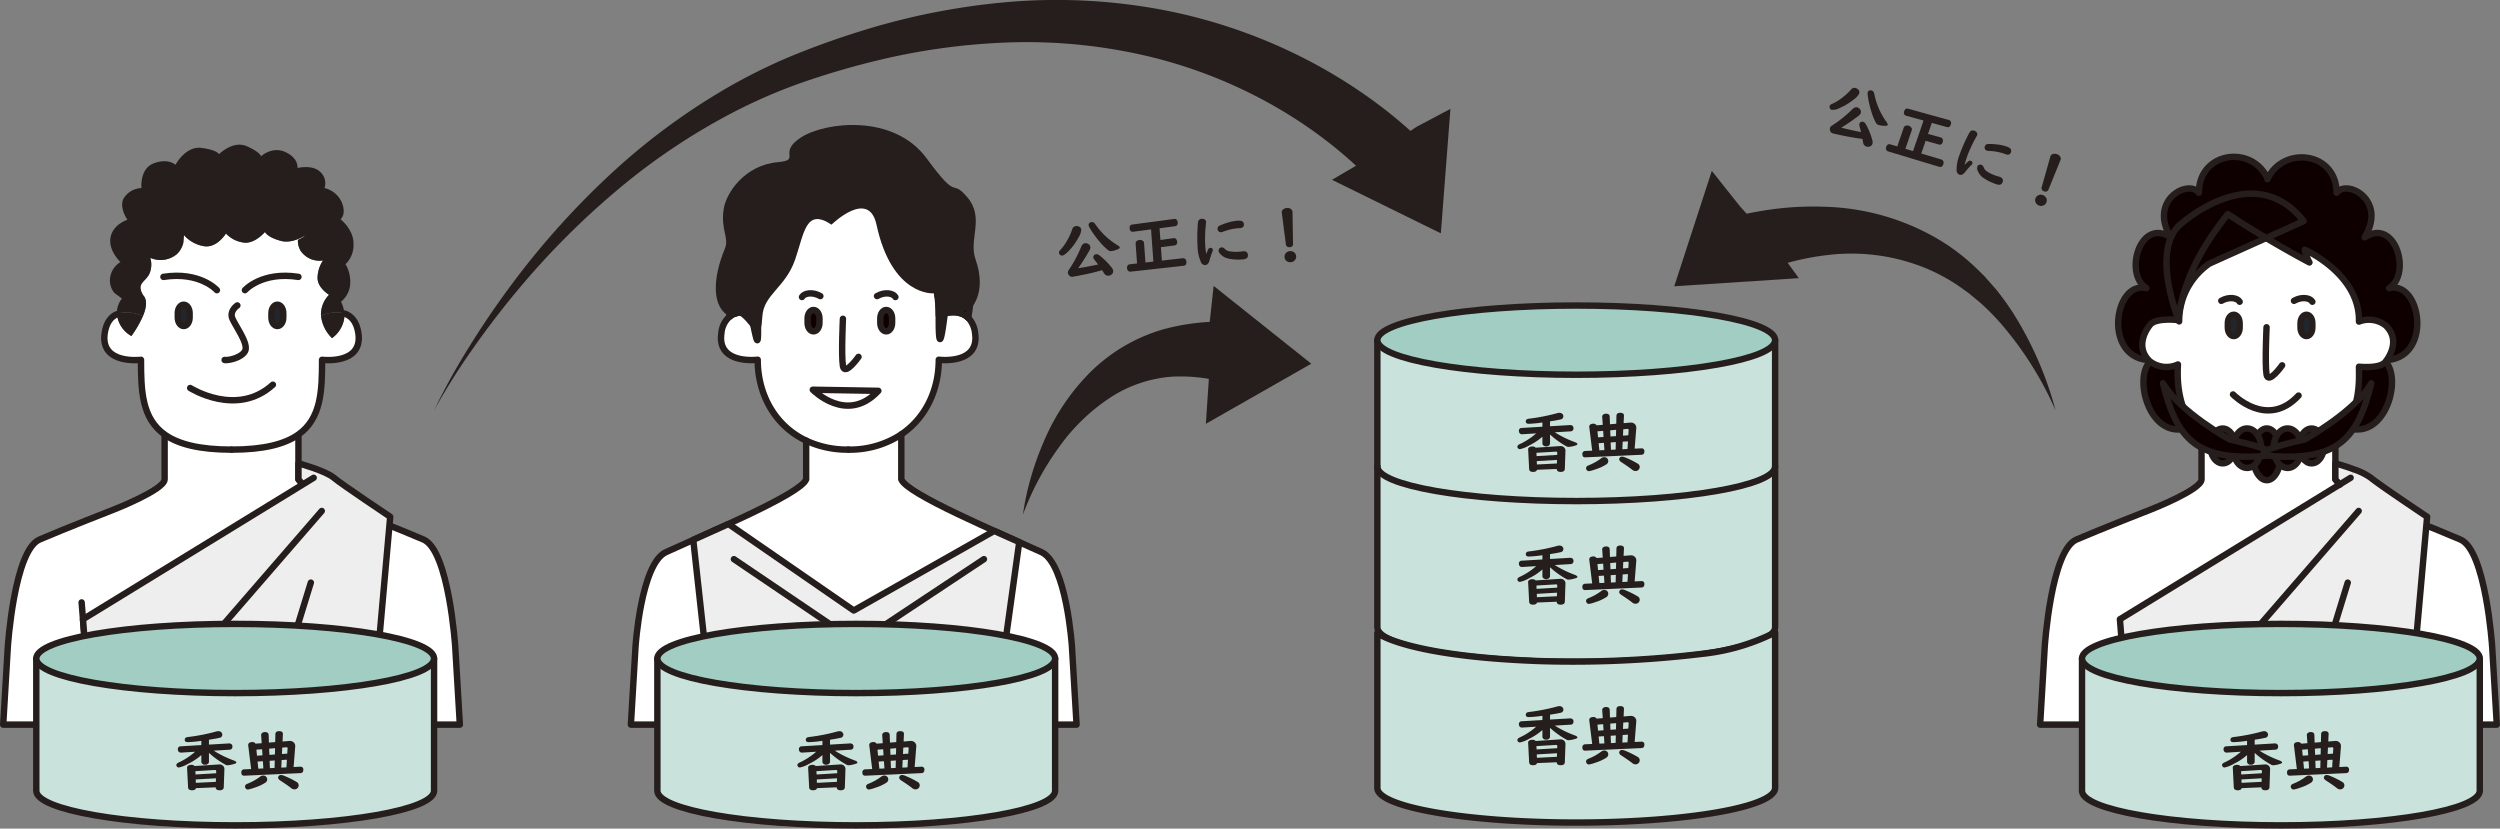 <svg xmlns="http://www.w3.org/2000/svg" width="701.014" height="232.34" viewBox="0 0 701.014 232.34"><rect x="0" y="0" width="701.014" height="232.34" fill="#808080" stroke="none"/><title>figure1-1-1_1</title><g id="f7c12543-63d4-4d60-bf79-874bdf3f8715" data-name="レイヤー 2"><g id="ec9be287-4301-462a-9d3b-36d356619899" data-name="デザイン"><path d="M497.754,132.315v43.602c0,5.359-24.969,9.704-55.769,9.704s-55.769-4.345-55.769-9.704V132.472s7.824,6.468,45.077,7.851a302.215,302.215,0,0,0,45.871-1.996A59.188,59.188,0,0,0,497.754,132.315Z" fill="#fff"/><path d="M386.216,95.376v80.535c0,5.359,24.969,9.704,55.769,9.704s55.769-4.345,55.769-9.704V95.376" fill="#c9e2dc" stroke="#251e1c" stroke-linecap="round" stroke-linejoin="round" stroke-width="1.8"/><path d="M497.754,130.798c0,5.36-24.969,9.704-55.769,9.704s-55.769-4.345-55.769-9.704" fill="none" stroke="#251e1c" stroke-linecap="round" stroke-linejoin="round" stroke-width="1.8"/><ellipse cx="441.985" cy="95.376" rx="55.769" ry="9.704" fill="#a1cdc3" stroke="#251e1c" stroke-linecap="round" stroke-linejoin="round" stroke-width="1.8"/><path d="M435.974,121.218a28.941,28.941,0,0,0,5.555,2.725q.788.298.789.589c0,.146-.144.264-.431.352a7.893,7.893,0,0,1-2.018.431,1.28,1.28,0,0,1-.642-.167,24.169,24.169,0,0,1-4.593-3.305v2.461a.755.755,0,0,1-.22.545,1.108,1.108,0,0,1-.844.316,1.039,1.039,0,0,1-.97-.457.789.789,0,0,1-.102-.404v-1.846a16.314,16.314,0,0,1-3.73,2.461,8.584,8.584,0,0,1-2.54,1.02.697.697,0,0,1-.659-.36.617.617,0,0,1-.083-.308.675.675,0,0,1,.302-.536,4.558,4.558,0,0,1,.715-.369,19.173,19.173,0,0,0,3.795-2.452c.153-.13.302-.258.448-.387l-3.878.237h-.083a.809.809,0,0,1-.751-.404,1.022,1.022,0,0,1-.128-.51.77.77,0,0,1,.824-.853l5.766-.343v-1.187a32.816,32.816,0,0,1-3.804.369c-.568,0-.853-.218-.853-.65a.691.691,0,0,1,.44-.685,4.736,4.736,0,0,1,.926-.158,54.646,54.646,0,0,0,7.553-1.52,1.681,1.681,0,0,1,.45-.062,1.119,1.119,0,0,1,1.044.501.899.899,0,0,1,.12.475.871.871,0,0,1-.779.879q-.981.237-2.962.536v1.371l5.611-.334a1.009,1.009,0,0,1,.642.176.749.749,0,0,1,.322.677.802.802,0,0,1-.826.914Zm.541,10.283-5.528.229c-.111.397-.476.598-1.1.598-.708,0-1.079-.276-1.109-.826l-.274-5.361-.01-.07a.675.675,0,0,1,.302-.642,1.452,1.452,0,0,1,.872-.229,1.205,1.205,0,0,1,.953.334l6.646-.44c.074-.007.137-.009.193-.009a1.355,1.355,0,0,1,1.329.633,1.416,1.416,0,0,1,.174.817l-.009.088-.165,4.878q-.066.825-1.146.826Q436.542,132.327,436.515,131.501Zm.128-3.946.026-.554c-.012-.258-.153-.378-.422-.36l-5.418.325.037.932Zm-.074,2.408.026-.993-5.674.325.037.949Z" fill="#251e1c"/><path d="M458.368,125.806l1.805-.088h.083a.75.75,0,0,1,.835.861q0,.904-.807.94l-15.694.721q-.881.042-.881-.87a.795.795,0,0,1,.824-.914l1.925-.088-.816-6.618c-.005-.053-.009-.091-.009-.114a.719.719,0,0,1,.45-.685,1.463,1.463,0,0,1,.65-.141,1.022,1.022,0,0,1,.962.448l1.724-.132-.156-2.294V116.78a.616.616,0,0,1,.174-.422,1.177,1.177,0,0,1,.918-.352c.654,0,.993.274,1.018.826l.072,2.127,1.761-.141.054-2.259q.045-.809,1.055-.809,1.052,0,1.053.782v.026l-.1,2.092,1.861-.149h.128a1.466,1.466,0,0,1,1.392.73,1.349,1.349,0,0,1,.176.677v.105Zm-8.534,2.391a1.097,1.097,0,0,1,.898.404,1.022,1.022,0,0,1,.237.668,1.118,1.118,0,0,1-.513.923,12.767,12.767,0,0,1-3.154,1.441,10.004,10.004,0,0,1-1.714.483.786.786,0,0,1-.67-.325.811.811,0,0,1-.174-.483.741.741,0,0,1,.359-.65,2.982,2.982,0,0,1,.531-.246,15.397,15.397,0,0,0,3.373-1.916A1.317,1.317,0,0,1,449.834,128.197Zm-.193-5.669-.111-1.705-1.594.123.165,1.688Zm.111,1.652-1.485.097.202,1.995,1.42-.062Zm1.833-1.784,1.54-.105.046-1.767-1.659.141Zm.137,3.727,1.311-.061.054-2.092-1.448.097Zm3.108,1.916a2.714,2.714,0,0,1,.953.255,24.981,24.981,0,0,1,3.447,1.714,1.061,1.061,0,0,1,.559.932,1.148,1.148,0,0,1-1.192,1.134,1.276,1.276,0,0,1-.705-.202c-.037-.025-.153-.113-.35-.264q-.889-.696-2.932-2.03-.578-.388-.578-.791a.696.696,0,0,1,.165-.457A.776.776,0,0,1,454.83,128.038Zm.083-2.066,1.448-.07.128-2.144-1.477.088Zm.183-3.814,1.494-.105.091-1.485v-.044c0-.153-.088-.237-.266-.255h-.054l-1.183.097Z" fill="#251e1c"/><path d="M435.974,158.44a28.883,28.883,0,0,0,5.555,2.725c.524.199.787.396.787.589,0,.146-.144.264-.429.352a7.922,7.922,0,0,1-2.018.431,1.29,1.29,0,0,1-.643-.167,24.149,24.149,0,0,1-4.591-3.305v2.461a.757.757,0,0,1-.222.545,1.108,1.108,0,0,1-.844.316,1.039,1.039,0,0,1-.97-.457.807.807,0,0,1-.102-.404V159.679a16.234,16.234,0,0,1-3.73,2.461,8.582,8.582,0,0,1-2.538,1.02.7.7,0,0,1-.661-.36.615.615,0,0,1-.081-.308.671.671,0,0,1,.302-.536,4.428,4.428,0,0,1,.714-.369,19.132,19.132,0,0,0,3.797-2.452c.151-.13.302-.258.447-.387l-3.878.237h-.081a.812.812,0,0,1-.752-.404,1.039,1.039,0,0,1-.127-.51.77.77,0,0,1,.823-.853l5.766-.343v-1.187a32.753,32.753,0,0,1-3.804.369c-.566,0-.851-.218-.851-.65a.691.691,0,0,1,.44-.686,4.692,4.692,0,0,1,.925-.158,54.639,54.639,0,0,0,7.555-1.52,1.675,1.675,0,0,1,.45-.061,1.121,1.121,0,0,1,1.044.501.899.899,0,0,1,.12.475.871.871,0,0,1-.78.879q-.981.237-2.96.536v1.371l5.611-.334a1.005,1.005,0,0,1,.64.176.75.75,0,0,1,.323.677.803.803,0,0,1-.826.914Zm.541,10.283-5.53.229c-.109.397-.475.598-1.1.598-.707,0-1.079-.276-1.107-.826l-.274-5.361-.01-.07a.675.675,0,0,1,.302-.642,1.449,1.449,0,0,1,.872-.229,1.208,1.208,0,0,1,.953.334l6.645-.44c.074-.007.137-.009.193-.009a1.351,1.351,0,0,1,1.329.633,1.417,1.417,0,0,1,.176.817l-.01.088-.165,4.878c-.042.55-.425.826-1.146.826C436.909,169.549,436.533,169.273,436.515,168.723Zm.127-3.946.028-.554a.344.344,0,0,0-.422-.36l-5.418.325.035.932Zm-.074,2.408.028-.993-5.674.325.035.949Z" fill="#251e1c"/><path d="M458.368,163.028l1.804-.088h.084a.749.749,0,0,1,.833.861c0,.603-.267.916-.805.94l-15.694.721c-.587.028-.882-.262-.882-.87a.795.795,0,0,1,.826-.914l1.923-.088-.816-6.618c-.004-.053-.007-.091-.007-.114a.717.717,0,0,1,.45-.686,1.459,1.459,0,0,1,.65-.141,1.018,1.018,0,0,1,.96.448l1.726-.132-.158-2.294v-.053a.618.618,0,0,1,.176-.422,1.177,1.177,0,0,1,.918-.352c.654,0,.991.274,1.016.826l.074,2.127,1.761-.141.053-2.259q.047-.809,1.055-.809,1.055,0,1.055.782v.026l-.102,2.092,1.863-.149h.127a1.466,1.466,0,0,1,1.392.73,1.349,1.349,0,0,1,.176.677v.105Zm-8.536,2.391a1.099,1.099,0,0,1,.9.404,1.021,1.021,0,0,1,.236.668,1.114,1.114,0,0,1-.513.923,12.704,12.704,0,0,1-3.154,1.441,10.02,10.02,0,0,1-1.712.483.79.79,0,0,1-.671-.325.81.81,0,0,1-.172-.483.741.741,0,0,1,.359-.65,2.922,2.922,0,0,1,.531-.246,15.428,15.428,0,0,0,3.372-1.916A1.32,1.32,0,0,1,449.832,165.418Zm-.193-5.669-.109-1.705-1.596.123.165,1.688Zm.113,1.652-1.487.097.204,1.995,1.42-.061Zm1.832-1.784,1.54-.105.046-1.767-1.659.141Zm.137,3.727,1.311-.061.056-2.092-1.448.097Zm3.108,1.916a2.706,2.706,0,0,1,.953.255,25.022,25.022,0,0,1,3.449,1.714,1.061,1.061,0,0,1,.559.932,1.152,1.152,0,0,1-1.192,1.134,1.278,1.278,0,0,1-.707-.202q-.053-.037-.348-.264-.891-.696-2.932-2.03-.58-.388-.58-.791a.706.706,0,0,1,.165-.457A.776.776,0,0,1,454.828,165.26Zm.084-2.065,1.448-.07.127-2.144-1.476.088Zm.183-3.814,1.494-.105.091-1.485v-.044c0-.153-.088-.237-.267-.255h-.053l-1.185.097Z" fill="#251e1c"/><path d="M497.754,177.341v43.602c0,5.36-24.969,9.704-55.769,9.704s-55.769-4.345-55.769-9.704V177.498s7.824,6.468,45.077,7.851a302.215,302.215,0,0,0,45.871-1.996A59.188,59.188,0,0,0,497.754,177.341Z" fill="#c9e2dc" stroke="#251e1c" stroke-linecap="round" stroke-linejoin="round" stroke-width="1.8"/><path d="M435.974,203.464a28.779,28.779,0,0,0,5.555,2.725c.524.2.787.396.787.589,0,.148-.144.264-.429.352a7.842,7.842,0,0,1-2.018.431,1.273,1.273,0,0,1-.643-.167,24.075,24.075,0,0,1-4.591-3.305v2.461a.754.754,0,0,1-.222.545,1.108,1.108,0,0,1-.844.316,1.035,1.035,0,0,1-.97-.457.798.798,0,0,1-.102-.404v-1.846a16.175,16.175,0,0,1-3.73,2.461,8.529,8.529,0,0,1-2.538,1.02.697.697,0,0,1-.661-.36.61.61,0,0,1-.081-.308.673.673,0,0,1,.302-.536,4.745,4.745,0,0,1,.714-.369,19.132,19.132,0,0,0,3.797-2.452c.151-.128.302-.257.447-.387l-3.878.237h-.081a.809.809,0,0,1-.752-.404,1.029,1.029,0,0,1-.127-.51.771.771,0,0,1,.823-.853l5.766-.343v-1.187a32.77,32.77,0,0,1-3.804.369c-.566,0-.851-.216-.851-.65a.694.694,0,0,1,.44-.685,4.976,4.976,0,0,1,.925-.158,54.405,54.405,0,0,0,7.555-1.521,1.746,1.746,0,0,1,.45-.061,1.121,1.121,0,0,1,1.044.501.908.908,0,0,1,.12.475.87.87,0,0,1-.78.879q-.981.237-2.96.536v1.371l5.611-.334a1.026,1.026,0,0,1,.64.176.752.752,0,0,1,.323.677.802.802,0,0,1-.826.914Zm.541,10.283-5.53.229c-.109.399-.475.598-1.1.598-.707,0-1.079-.274-1.107-.826l-.274-5.361-.01-.07a.676.676,0,0,1,.302-.642,1.461,1.461,0,0,1,.872-.229,1.214,1.214,0,0,1,.953.334l6.645-.44c.074-.005.137-.009.193-.009a1.351,1.351,0,0,1,1.329.633,1.422,1.422,0,0,1,.176.817l-.01.088-.165,4.878c-.042.552-.425.826-1.146.826C436.909,214.574,436.533,214.3,436.515,213.748Zm.127-3.946.028-.554a.345.345,0,0,0-.422-.36l-5.418.325.035.932Zm-.074,2.408.028-.993-5.674.325.035.949Z" fill="#251e1c"/><path d="M458.368,208.052l1.804-.088h.084a.75.75,0,0,1,.833.861c0,.605-.267.917-.805.94l-15.694.721c-.587.03-.882-.26-.882-.87a.796.796,0,0,1,.826-.914l1.923-.088-.816-6.618c-.004-.053-.007-.09-.007-.114a.72.72,0,0,1,.45-.685,1.482,1.482,0,0,1,.65-.141,1.018,1.018,0,0,1,.96.448l1.726-.132-.158-2.294v-.053a.625.625,0,0,1,.176-.422,1.183,1.183,0,0,1,.918-.352c.654,0,.991.276,1.016.826l.074,2.127,1.761-.141.053-2.259c.032-.538.383-.809,1.055-.809.703,0,1.055.262,1.055.782v.026l-.102,2.092,1.863-.149h.127a1.469,1.469,0,0,1,1.392.73,1.354,1.354,0,0,1,.176.677v.105Zm-8.536,2.391a1.104,1.104,0,0,1,.9.404,1.024,1.024,0,0,1,.236.668,1.109,1.109,0,0,1-.513.923,12.639,12.639,0,0,1-3.154,1.441,9.834,9.834,0,0,1-1.712.483.785.785,0,0,1-.671-.325.806.806,0,0,1-.172-.483.743.743,0,0,1,.359-.65,3.055,3.055,0,0,1,.531-.246,15.283,15.283,0,0,0,3.372-1.916A1.33,1.33,0,0,1,449.832,210.443Zm-.193-5.669-.109-1.705-1.596.123.165,1.688Zm.113,1.652-1.487.097.204,1.995,1.42-.061Zm1.832-1.784,1.54-.105.046-1.767-1.659.141Zm.137,3.727,1.311-.061.056-2.092-1.448.097Zm3.108,1.916a2.746,2.746,0,0,1,.953.255,25.439,25.439,0,0,1,3.449,1.714,1.063,1.063,0,0,1,.559.932,1.152,1.152,0,0,1-1.192,1.134,1.264,1.264,0,0,1-.707-.202q-.053-.034-.348-.264-.891-.693-2.932-2.03-.58-.385-.58-.791a.713.713,0,0,1,.165-.457A.776.776,0,0,1,454.828,210.285Zm.084-2.065,1.448-.07.127-2.144-1.476.088Zm.183-3.814,1.494-.105.091-1.485V202.77c0-.151-.088-.237-.267-.255h-.053l-1.185.097Z" fill="#251e1c"/><polyline points="338.966 106.241 338.137 118.833 367.692 101.986 340.31 80.173 339.145 90.89" fill="#251e1c"/><polyline points="487.86 57.802 480.003 47.928 469.469 80.275 504.403 77.994 498.055 69.281" fill="#251e1c"/><polyline points="384.378 44.04 373.49 50.42 404.021 65.428 406.709 30.524 397.184 35.574" fill="#251e1c"/><path d="M641.959,126.928c.088.119.176.235.267.347,5.379,6.697,13.867-.751,13.306-8.625,12.891,8.004,18.821-13.298,12.891-17.64,13.915,0,10.608-22.523,1.481-20.216,6.387-3.935,1.826-19.946-6.844-14.247,6.387-10.448-5.018-16.417-7.87-12.484,0-11.533-15.011-13.315-19.401-3.816v-.255c-4.392-9.498-19.219-7.462-19.219,4.071-2.853-3.934-14.257,2.035-7.87,12.484-8.67-5.699-13.231,10.312-6.844,14.247-9.127-2.307-12.434,20.216,1.481,20.216-5.929,4.343,0,25.645,12.891,17.64-.561,7.874,7.927,15.322,13.305,8.625C629.533,127.274,637.74,136.361,641.959,126.928Z" fill="#0f0000" stroke="#251e1c" stroke-linecap="round" stroke-linejoin="round" stroke-width="1.8"/><path d="M654.856,119.803v14.624c4.157,5.699,14.095,8.395,14.095,8.395s13.863,5.402,20.977,8.474,8.892,30.07,8.892,30.07l1.294,21.825H572.064l1.294-21.825s1.778-26.999,8.892-30.07,20.977-8.474,20.977-8.474,14.095-5.523,14.095-8.395V119.803Z" fill="#fff" stroke="#251e1c" stroke-linecap="round" stroke-linejoin="round" stroke-width="1.8"/><path d="M646.068,203.192H596.802l-2.37-29.548,61.641-37.793,3.054-1.881,1.026-2.321a17.776,17.776,0,0,1,4.642,2.321c2.431,2.028,15.783,10.932,15.783,10.932l-5.204,58.29Z" fill="#eee"/><path d="M668.985,91.278c4.666,4.52,0,10.029,0,10.029-1.185,1.93-6.071,1.649-7.513,1.527-.049,2.773.941,13.73-6.987,19.91-6.083,4.752-15.734,4.654-18.397,4.654-2.651,0-12.374-.977-17.615-4.654-9.015-6.315-7.781-18.921-7.769-20.546a7.642,7.642,0,0,1-7.928-.928c-4.666-4.519,0-10.028,0-10.028,1.393-2.272,7.928-1.49,7.928-1.49.012-.122.037-.244.049-.366.183.476.293.733.293.733a20.028,20.028,0,0,1,1.1-6.572,19.803,19.803,0,0,1,7.354-9.613c.794-.366,9.052-4.08,15.954-7.182q6.138,3.646,12.118,6.84a13.119,13.119,0,0,1-1.295-3.567s12.35,5.46,14.781,16.063a16.191,16.191,0,0,1,.415,3.664v.428A7.676,7.676,0,0,1,668.985,91.278Z" fill="#fff"/><path d="M660.153,131.649l-1.026,2.321-3.054,1.881-1.222-1.429v-4.495S657.502,130.647,660.153,131.649Z" fill="#eee"/><path d="M635.453,66.75c-6.902,3.103-15.16,6.816-15.954,7.182a19.803,19.803,0,0,0-7.354,9.613,20.028,20.028,0,0,0-1.1,6.572s-.11-.257-.293-.733c1.893-13.302,9.125-23.062,12.826-27.948.476-.611.855-1.099,1.099-1.405,1.857,1.209,3.738,2.406,5.668,3.616C632.057,64.71,633.755,65.737,635.453,66.75Z" fill="#0f0000"/><path d="M610.752,89.385c-.012.122-.037.244-.049.366,0,0-6.535-.782-7.928,1.49,0,0-4.666,5.509,0,10.028a7.642,7.642,0,0,0,7.928.928c-.012,1.625-1.246,14.23,7.769,20.546,5.241,3.677,14.964,4.654,17.615,4.654,2.663,0,12.313.098,18.397-4.654,7.928-6.181,6.939-17.138,6.987-19.91,1.441.122,6.328.403,7.513-1.527,0,0,4.666-5.509,0-10.029a7.676,7.676,0,0,0-7.513-1.099v-.428a16.191,16.191,0,0,0-.415-3.664c-2.431-10.603-14.781-16.063-14.781-16.063a13.119,13.119,0,0,0,1.295,3.567q-5.973-3.188-12.118-6.84c-1.698-1.014-3.396-2.04-5.106-3.103-1.93-1.209-3.811-2.406-5.668-3.616-.244.305-.623.794-1.099,1.405C619.878,66.323,612.646,76.083,610.752,89.385Z" fill="none" stroke="#251e1c" stroke-linecap="round" stroke-linejoin="round" stroke-width="1.8"/><path d="M610.752,89.385c-1.344-3.579-6.743-19.422.293-26.165,0,0,20.779-19.214,34.913-1.209,0,0-1.038.464-1.051.464-.55.257-4.679,2.125-9.455,4.275-6.902,3.103-15.16,6.816-15.954,7.182a19.803,19.803,0,0,0-7.354,9.613,20.028,20.028,0,0,0-1.1,6.572S610.936,89.861,610.752,89.385Z" fill="none" stroke="#251e1c" stroke-linecap="round" stroke-linejoin="round" stroke-width="1.8"/><path d="M646.068,203.192h29.306l5.204-58.29s-13.352-8.905-15.783-10.932a17.776,17.776,0,0,0-4.642-2.321c-2.651-1.002-5.302-1.722-5.302-1.722v4.495l1.222,1.429" fill="none" stroke="#251e1c" stroke-linecap="round" stroke-linejoin="round" stroke-width="1.8"/><polyline points="656.073 135.851 594.432 173.644 596.802 203.192 609.47 203.192" fill="none" stroke="#251e1c" stroke-linecap="round" stroke-linejoin="round" stroke-width="1.8"/><line x1="656.073" y1="135.851" x2="659.127" y2="133.97" fill="none" stroke="#251e1c" stroke-linecap="round" stroke-linejoin="round" stroke-width="1.8"/><polyline points="661.387 143.277 609.47 203.192 646.068 203.192 658.321 163.371" fill="none" stroke="#251e1c" stroke-linecap="round" stroke-linejoin="round" stroke-width="1.8"/><path d="M635.555,91.767s-.485,10.348,0,13.258,4.365-2.587,4.365-2.587" fill="none" stroke="#251e1c" stroke-linecap="round" stroke-linejoin="round" stroke-width="1.8"/><path d="M628.011,91.891c0,1.295-.742,2.344-1.657,2.344s-1.657-1.05-1.657-2.344V90.597c0-1.295.742-2.344,1.657-2.344s1.657,1.05,1.657,2.344Z" fill="#21262c" stroke="#251e1c" stroke-linecap="round" stroke-linejoin="round" stroke-width="1.8"/><path d="M645.081,91.891c0,1.295.742,2.344,1.657,2.344s1.657-1.05,1.657-2.344V90.597c0-1.295-.742-2.344-1.657-2.344s-1.657,1.05-1.657,2.344Z" fill="#21262c" stroke="#251e1c" stroke-linecap="round" stroke-linejoin="round" stroke-width="1.8"/><path d="M622.861,84.347c2.233-1.266,4.541-.81,5.15.265" fill="none" stroke="#251e1c" stroke-linecap="round" stroke-linejoin="round" stroke-width="1.8"/><path d="M643.246,84.347c2.233-1.266,4.541-.81,5.15.265" fill="none" stroke="#251e1c" stroke-linecap="round" stroke-linejoin="round" stroke-width="1.8"/><path d="M626.149,110.607s9.555,9.827,18.381.31" fill="none" stroke="#251e1c" stroke-linecap="round" stroke-linejoin="round" stroke-width="1.8"/><ellipse cx="635.63" cy="127.395" rx="3.946" ry="7.256" fill="#0f0000" stroke="#251e1c" stroke-linecap="round" stroke-linejoin="round" stroke-width="1.8"/><ellipse cx="641.452" cy="125.676" rx="3.946" ry="5.537" fill="#0f0000" stroke="#251e1c" stroke-linecap="round" stroke-linejoin="round" stroke-width="1.8"/><ellipse cx="630.095" cy="125.676" rx="3.946" ry="5.537" fill="#0f0000" stroke="#251e1c" stroke-linecap="round" stroke-linejoin="round" stroke-width="1.8"/><ellipse cx="623.256" cy="125.044" rx="3.48" ry="4.883" fill="#0f0000" stroke="#251e1c" stroke-linecap="round" stroke-linejoin="round" stroke-width="1.8"/><path d="M625.221,123.236s-14.021-7.7-18.702-15.761c3.649,15.03,9.127,20.876,24.583,20.584S625.221,123.236,625.221,123.236Z" fill="#0f0000" stroke="#251e1c" stroke-linecap="round" stroke-linejoin="round" stroke-width="1.8"/><ellipse cx="648.188" cy="125.044" rx="3.48" ry="4.883" fill="#0f0000" stroke="#251e1c" stroke-linecap="round" stroke-linejoin="round" stroke-width="1.8"/><path d="M646.223,123.236s14.021-7.7,18.702-15.761c-3.649,15.03-9.127,20.876-24.583,20.584S646.223,123.236,646.223,123.236Z" fill="#0f0000" stroke="#251e1c" stroke-linecap="round" stroke-linejoin="round" stroke-width="1.8"/><path d="M583.807,184.646v37.09c0,5.36,24.969,9.704,55.769,9.704s55.769-4.345,55.769-9.704v-37.09" fill="#c9e2dc" stroke="#251e1c" stroke-linecap="round" stroke-linejoin="round" stroke-width="1.8"/><ellipse cx="639.576" cy="184.646" rx="55.769" ry="9.704" fill="#a1cdc3" stroke="#251e1c" stroke-linecap="round" stroke-linejoin="round" stroke-width="1.8"/><path d="M633.564,210.489a28.941,28.941,0,0,0,5.555,2.725q.788.298.789.587c0,.148-.144.264-.431.351a7.84,7.84,0,0,1-2.018.432,1.264,1.264,0,0,1-.642-.169,24.089,24.089,0,0,1-4.593-3.305v2.461a.752.752,0,0,1-.22.545,1.108,1.108,0,0,1-.844.316,1.035,1.035,0,0,1-.97-.457.782.782,0,0,1-.102-.404v-1.846a16.253,16.253,0,0,1-3.73,2.461,8.532,8.532,0,0,1-2.54,1.02.696.696,0,0,1-.659-.359.623.623,0,0,1-.083-.309.675.675,0,0,1,.302-.534,4.563,4.563,0,0,1,.715-.369,19.187,19.187,0,0,0,3.795-2.454c.153-.128.302-.257.448-.387l-3.878.239h-.083a.809.809,0,0,1-.75-.404,1.021,1.021,0,0,1-.128-.51.772.772,0,0,1,.825-.854l5.766-.341v-1.188a32.823,32.823,0,0,1-3.804.369q-.852,0-.853-.65a.694.694,0,0,1,.44-.686,5.052,5.052,0,0,1,.926-.158,54.36,54.36,0,0,0,7.553-1.519,1.683,1.683,0,0,1,.45-.063,1.12,1.12,0,0,1,1.044.503.898.898,0,0,1,.119.475.871.871,0,0,1-.779.879q-.981.237-2.962.534v1.371l5.611-.334a1.032,1.032,0,0,1,.642.176.752.752,0,0,1,.322.678.802.802,0,0,1-.826.914Zm.541,10.283L628.577,221c-.111.397-.476.598-1.1.598-.708,0-1.079-.276-1.109-.826l-.274-5.361-.011-.07a.679.679,0,0,1,.302-.643,1.464,1.464,0,0,1,.872-.229,1.212,1.212,0,0,1,.953.334l6.646-.439c.074-.005.137-.007.193-.007a1.355,1.355,0,0,1,1.329.633,1.412,1.412,0,0,1,.174.816l-.009.088-.165,4.88q-.066.825-1.146.826Q634.133,221.598,634.106,220.772Zm.128-3.948.026-.552c-.012-.258-.153-.38-.422-.362l-5.418.327.037.932Zm-.074,2.408.026-.991-5.674.323.037.949Z" fill="#251e1c"/><path d="M655.959,215.076l1.805-.088h.083a.75.75,0,0,1,.835.861q0,.904-.807.939l-15.694.721q-.881.045-.881-.868a.795.795,0,0,1,.824-.914l1.925-.088-.816-6.62c-.005-.053-.009-.09-.009-.113a.719.719,0,0,1,.45-.685,1.464,1.464,0,0,1,.65-.141,1.021,1.021,0,0,1,.962.447l1.724-.13-.156-2.296v-.053a.623.623,0,0,1,.174-.422,1.183,1.183,0,0,1,.918-.351q.981,0,1.018.826l.072,2.127,1.761-.141.054-2.257q.045-.809,1.055-.808,1.052,0,1.053.78v.028l-.1,2.092,1.861-.151h.128a1.467,1.467,0,0,1,1.392.731,1.343,1.343,0,0,1,.176.675v.105Zm-8.534,2.391a1.098,1.098,0,0,1,.898.404,1.022,1.022,0,0,1,.237.668,1.113,1.113,0,0,1-.513.921,12.7,12.7,0,0,1-3.154,1.441,9.915,9.915,0,0,1-1.714.485.783.783,0,0,1-.67-.327.807.807,0,0,1-.174-.482.74.74,0,0,1,.359-.65,2.98,2.98,0,0,1,.531-.246,15.4,15.4,0,0,0,3.373-1.916A1.317,1.317,0,0,1,647.424,217.467Zm-.193-5.671-.111-1.705-1.594.123.165,1.688Zm.111,1.652-1.485.098.202,1.993,1.42-.06Zm1.833-1.782,1.54-.105.046-1.768-1.659.141Zm.137,3.727,1.311-.063.054-2.092-1.448.098Zm3.108,1.916a2.742,2.742,0,0,1,.953.253,25.17,25.17,0,0,1,3.447,1.716,1.061,1.061,0,0,1,.559.932,1.146,1.146,0,0,1-1.192,1.132,1.275,1.275,0,0,1-.705-.2c-.037-.025-.153-.113-.35-.264q-.888-.696-2.932-2.032-.578-.385-.578-.791a.704.704,0,0,1,.165-.457A.775.775,0,0,1,652.42,217.309Zm.083-2.067,1.448-.07.128-2.145-1.477.088Zm.183-3.814,1.494-.105.091-1.484v-.046c0-.151-.088-.236-.265-.253h-.054l-1.183.095Z" fill="#251e1c"/><path d="M520.405,24.7a1.7,1.7,0,0,1,.666.434,1.01,1.01,0,0,1,.243,1.125,4.64,4.64,0,0,1-1.461,1.598,16.928,16.928,0,0,1-3.994,2.417,3.917,3.917,0,0,1-2.282.515.807.807,0,0,1-.506-.527.824.824,0,0,1-.014-.554.811.811,0,0,1,.366-.441c.072-.042.276-.137.612-.281a13.649,13.649,0,0,0,2.693-1.712,16.178,16.178,0,0,0,2.301-2.146A1.197,1.197,0,0,1,520.405,24.7Zm1.844,14.245q-2.916-.345-7.054-1.25c-.768-.172-1.215-.278-1.336-.32a.963.963,0,0,1-.659-.647,1.587,1.587,0,0,1-.058-.902,1.119,1.119,0,0,1,.396-.497c.069-.051.29-.199.666-.448A33.653,33.653,0,0,0,519.338,30.7q.828-.82,1.536-.577a1.411,1.411,0,0,1,.587.406,1.148,1.148,0,0,1,.287,1.225,1.987,1.987,0,0,1-.716.812,56.94,56.94,0,0,1-4.72,3.227q1.437.393,4.048.948,1.276.264,1.484.308c-.12-.518-.253-1.039-.404-1.563a1.474,1.474,0,0,1-.025-.854.692.692,0,0,1,.455-.447.911.911,0,0,1,.633-.007,1.316,1.316,0,0,1,.682.636,19.837,19.837,0,0,1,1.826,4.497,1.743,1.743,0,0,1,.016,1.046,1.118,1.118,0,0,1-.84.752,1.443,1.443,0,0,1-.87-.032,1.254,1.254,0,0,1-.817-.81,4.831,4.831,0,0,1-.116-.561C522.342,39.432,522.296,39.177,522.249,38.945Zm2.607-13.567a.963.963,0,0,1,.608.599c.028.084.09.338.185.761a19.79,19.79,0,0,0,2.197,5.692,18.534,18.534,0,0,0,1.065,1.668c.332.462.469.775.413.942-.058.167-.318.244-.78.234a6.649,6.649,0,0,1-1.811-.234,1.284,1.284,0,0,1-.696-.564,15.989,15.989,0,0,1-1.262-3.094,27.529,27.529,0,0,1-1.072-4.767,1.779,1.779,0,0,1,.039-.786.696.696,0,0,1,.457-.455A.992.992,0,0,1,524.856,25.379Z" fill="#251e1c"/><path d="M538.73,43.05l5.567,1.658c.035.011.058.019.07.023a.89.89,0,0,1,.559.49,1.096,1.096,0,0,1,0,.819c-.227.654-.619.895-1.181.726L529.514,42.479l-.044-.016a.816.816,0,0,1-.543-.447,1.023,1.023,0,0,1-.018-.824q.332-.962,1.178-.71l1.925.571,1.812-5.261a.86.86,0,0,1,.726-.587,1.409,1.409,0,0,1,.705.067,1.308,1.308,0,0,1,.752.603.822.822,0,0,1,.054.687l-1.781,5.168,2.146.638,2.948-8.559-4.822-1.345c-.012-.005-.039-.014-.079-.026-.566-.197-.735-.622-.508-1.283q.306-.886,1.111-.666l11.345,3.154.074.016a.745.745,0,0,1,.578.599,1.3,1.3,0,0,1-.067.694q-.308.897-1.114.675l-4.203-1.169-1.07,3.108,3.451.937.105.028a.817.817,0,0,1,.615.638,1.255,1.255,0,0,1-.054.689.85.85,0,0,1-1.151.643l-3.625-1.025Z" fill="#251e1c"/><path d="M550.896,46.237c.387-.406.715-.728.983-.963a.706.706,0,0,1,.71-.202.793.793,0,0,1,.297.177.573.573,0,0,1,.158.666,1.339,1.339,0,0,1-.343.431,20.103,20.103,0,0,0-1.694,1.935c-.526.645-1.046.877-1.559.701a1.266,1.266,0,0,1-.805-1.209,11.318,11.318,0,0,1,.849-4.437,44.199,44.199,0,0,1,2.394-5.488,5.144,5.144,0,0,1,.557-.942,1.003,1.003,0,0,1,1.172-.248,1.3,1.3,0,0,1,.663.462.818.818,0,0,1,.113.8,4.07,4.07,0,0,1-.318.615,34.052,34.052,0,0,0-1.679,3.354q-.493,1.094-.835,2.092A19.323,19.323,0,0,0,550.896,46.237Zm4.709-.016a.946.946,0,0,1,.587.603,2.53,2.53,0,0,0,.833,1.151,9.823,9.823,0,0,0,2.704,1.302c.285.098.55.179.798.248.123.035.216.065.281.086a1.193,1.193,0,0,1,.737.617,1.075,1.075,0,0,1,.012.812q-.38,1.097-1.765.619a14.608,14.608,0,0,1-3.614-1.756,4.304,4.304,0,0,1-1.575-1.927,1.77,1.77,0,0,1-.163-1.216.841.841,0,0,1,.541-.559A.956.956,0,0,1,555.605,46.221Zm6.217-3.185a15.303,15.303,0,0,0-4.168-.71,1.748,1.748,0,0,1-.489-.076.875.875,0,0,1-.659-.877,1.062,1.062,0,0,1,.049-.364,1.002,1.002,0,0,1,1.041-.628,16.011,16.011,0,0,1,2.185.102,13.229,13.229,0,0,1,2.807.577,3.845,3.845,0,0,1,.831.371,1.001,1.001,0,0,1,.466,1.266.967.967,0,0,1-.48.578,1.16,1.16,0,0,1-.907.014Z" fill="#251e1c"/><path d="M572.816,54.687a1.67,1.67,0,0,1,.716.489,1.458,1.458,0,0,1,.308,1.519,1.493,1.493,0,0,1-.728.856,1.616,1.616,0,0,1-1.331.09,1.652,1.652,0,0,1-.656-.411,1.477,1.477,0,0,1-.367-1.605,1.433,1.433,0,0,1,.856-.903A1.641,1.641,0,0,1,572.816,54.687Zm4.947-9.775-3.335,8.191a.895.895,0,0,1-1.271.54.92.92,0,0,1-.685-.738,1.02,1.02,0,0,1,.042-.459l2.406-8.515q.013-.039.026-.074a1.025,1.025,0,0,1,.895-.714,1.807,1.807,0,0,1,.912.081,1.557,1.557,0,0,1,1.048.937A1.006,1.006,0,0,1,577.762,44.911Z" fill="#251e1c"/><path d="M301.744,63.386a1.732,1.732,0,0,1,.782.137,1.013,1.013,0,0,1,.664.941,4.65,4.65,0,0,1-.719,2.042,16.864,16.864,0,0,1-2.725,3.79q-1.266,1.324-1.897,1.369a.804.804,0,0,1-.673-.286.841.841,0,0,1-.23-.503.809.809,0,0,1,.165-.55c.049-.067.2-.234.452-.499a13.528,13.528,0,0,0,1.805-2.631,16.052,16.052,0,0,0,1.274-2.876A1.198,1.198,0,0,1,301.744,63.386Zm7.284,12.379q-2.821.828-6.98,1.619c-.775.144-1.225.22-1.353.229a.962.962,0,0,1-.861-.334,1.594,1.594,0,0,1-.408-.809,1.135,1.135,0,0,1,.169-.612q.066-.108.438-.673a33.676,33.676,0,0,0,3.081-5.861q.44-1.078,1.19-1.134a1.41,1.41,0,0,1,.7.144,1.149,1.149,0,0,1,.744,1.012,2.014,2.014,0,0,1-.341,1.03q-1.437,2.515-3.074,4.82,1.474-.203,4.094-.717,1.276-.259,1.485-.301-.469-.643-.984-1.278a1.479,1.479,0,0,1-.357-.775.689.689,0,0,1,.242-.591.904.904,0,0,1,.578-.253,1.315,1.315,0,0,1,.879.316,19.866,19.866,0,0,1,3.443,3.419,1.769,1.769,0,0,1,.425.956,1.121,1.121,0,0,1-.478,1.021,1.465,1.465,0,0,1-.814.315,1.256,1.256,0,0,1-1.069-.427,4.443,4.443,0,0,1-.327-.469C309.304,76.176,309.162,75.961,309.028,75.764Zm-2.927-13.502a.969.969,0,0,1,.794.313q.09.1.469.627a19.727,19.727,0,0,0,4.254,4.375,18.18,18.18,0,0,0,1.635,1.116q.73.44.749.705c.012.176-.195.348-.626.52a6.561,6.561,0,0,1-1.758.496,1.276,1.276,0,0,1-.861-.246,16.006,16.006,0,0,1-2.373-2.35,27.522,27.522,0,0,1-2.858-3.964,1.792,1.792,0,0,1-.273-.738.7.7,0,0,1,.241-.598A1.003,1.003,0,0,1,306.101,62.263Z" fill="#251e1c"/><path d="M325.798,73.075l5.771-.659c.035-.004.06-.005.072-.005a.878.878,0,0,1,.707.232,1.077,1.077,0,0,1,.322.752q.074,1.034-.802,1.13l-14.771,1.64-.048.004a.818.818,0,0,1-.675-.199,1.016,1.016,0,0,1-.339-.751q-.074-1.018.803-1.114l1.995-.232-.397-5.549a.864.864,0,0,1,.438-.824,1.443,1.443,0,0,1,.673-.214,1.305,1.305,0,0,1,.93.258.815.815,0,0,1,.32.612l.39,5.453,2.222-.255-.645-9.03-4.961.654c-.012.002-.04.004-.083.005q-.896.066-.972-.979c-.044-.624.211-.974.761-1.049l11.672-1.549.074-.014a.739.739,0,0,1,.766.323,1.267,1.267,0,0,1,.213.663c.044.631-.207.984-.761,1.06l-4.324.573.236,3.28,3.54-.492.111-.018a.814.814,0,0,1,.812.348,1.232,1.232,0,0,1,.222.654.849.849,0,0,1-.805,1.044l-3.735.48Z" fill="#251e1c"/><path d="M338.239,71.233q.29-.788.526-1.271a.702.702,0,0,1,.571-.464.826.826,0,0,1,.345.046.578.578,0,0,1,.406.554,1.349,1.349,0,0,1-.146.529,20.166,20.166,0,0,0-.798,2.445q-.348,1.197-1.162,1.255a1.265,1.265,0,0,1-1.215-.794,11.392,11.392,0,0,1-.958-4.416,44.138,44.138,0,0,1,.048-5.987A5.308,5.308,0,0,1,336,62.045a1.001,1.001,0,0,1,.981-.687,1.301,1.301,0,0,1,.791.164.827.827,0,0,1,.418.693,4.327,4.327,0,0,1-.051.691,33.789,33.789,0,0,0-.229,3.744c-.018.8.002,1.55.051,2.252A19.126,19.126,0,0,0,338.239,71.233Zm8.791-7.228a15.126,15.126,0,0,0-4.112.981,1.808,1.808,0,0,1-.476.123.88.88,0,0,1-.951-.55,1.033,1.033,0,0,1-.098-.353,1.005,1.005,0,0,1,.71-.986,16.39,16.39,0,0,1,2.05-.763,13.298,13.298,0,0,1,2.809-.571,3.991,3.991,0,0,1,.911.014,1.003,1.003,0,0,1,.926.983.959.959,0,0,1-.216.721,1.157,1.157,0,0,1-.828.367Zm-4.468,5.368a.938.938,0,0,1,.777.324,2.538,2.538,0,0,0,1.22.731,9.797,9.797,0,0,0,2.997.139c.301-.021.575-.051.831-.086.127-.016.223-.025.292-.03a1.186,1.186,0,0,1,.919.278,1.065,1.065,0,0,1,.329.744c.056.77-.404,1.192-1.38,1.26a14.653,14.653,0,0,1-4.011-.197,4.305,4.305,0,0,1-2.204-1.155,1.751,1.751,0,0,1-.628-1.056.835.835,0,0,1,.276-.724A.94.94,0,0,1,342.562,69.373Z" fill="#251e1c"/><path d="M362.43,59.475l.146,8.844a.894.894,0,0,1-.956.993.925.925,0,0,1-.923-.408,1.044,1.044,0,0,1-.141-.441l-1.125-8.773-.005-.079a1.029,1.029,0,0,1,.543-1.009,1.831,1.831,0,0,1,.872-.283,1.556,1.556,0,0,1,1.329.452A1.003,1.003,0,0,1,362.43,59.475Zm-.715,10.932a1.696,1.696,0,0,1,.849.169,1.456,1.456,0,0,1,.881,1.276,1.5,1.5,0,0,1-.336,1.074,1.614,1.614,0,0,1-1.188.603,1.667,1.667,0,0,1-.763-.12,1.479,1.479,0,0,1-.969-1.333,1.446,1.446,0,0,1,.431-1.169A1.659,1.659,0,0,1,361.715,70.407Z" fill="#251e1c"/><path d="M104.209,203.192H.9l1.295-21.828s1.771-26.995,8.893-30.073c7.11-3.066,20.974-8.465,20.974-8.465s14.097-5.521,14.097-8.404V122.072l.11-.159c3.738,2.614,9.577,4.165,18.654,4.165s14.915-1.551,18.653-4.165l.11.159v12.349c4.165,5.704,14.097,8.404,14.097,8.404s13.865,5.399,20.974,8.465c7.122,3.078,8.893,30.073,8.893,30.073l1.295,21.828Z" fill="#fff"/><path d="M100.495,93.452c1.295,8.893-10.188,7.439-10.188,7.439,0,8.624-.196,16.454-6.731,21.022-3.738,2.614-9.577,4.165-18.653,4.165s-14.915-1.551-18.654-4.165c-6.535-4.568-6.731-12.398-6.731-21.022,0,0-11.483,1.454-10.188-7.439.452-3.103,1.832-4.654,3.433-5.35a7.98,7.98,0,0,0,4.068,6.132,31.771,31.771,0,0,0,3.213-5.558c1.185-2.797,1.026-4.446.415-5.484A4.359,4.359,0,0,1,39.392,80.59c.122-1.576,1.661-2.052,2.517-3.848A6.462,6.462,0,0,0,42.14,72.296a7.133,7.133,0,0,0,7.415-1.002,6.267,6.267,0,0,0,1.857-3.249l.171-2.126a9.454,9.454,0,0,0,5.607,3.115c3.652.599,6.169-3.555,6.169-3.555a8.275,8.275,0,0,0,4.776,2.516c3.225.599,6.169-2.956,6.169-2.956s.562,1.478,4.483,2.516c3.249.855,6.523-1.502,6.596-1.331.025.049-.257.257-1.845,1.063a5.458,5.458,0,0,0,.77,3.066,6.448,6.448,0,0,0,6.267,2.687,8.983,8.983,0,0,0-1.539,4.886c0,2.822,3.225,4.739,3.225,4.739a7.838,7.838,0,0,0-2.26,5.753,10.21,10.21,0,0,0,3.103,6.401,8.52,8.52,0,0,0,3.078-4.153,6.498,6.498,0,0,0,.366-2.761C98.357,88.493,99.994,90.02,100.495,93.452Z" fill="#fff"/><path d="M96.891,74.079A9.754,9.754,0,0,1,98.15,80.15a6.993,6.993,0,0,1-2.529,4.446,8.911,8.911,0,0,1,.928,3.31c-2.883-.941-6.242.525-6.242.525l-.305-.012a7.838,7.838,0,0,1,2.26-5.753s-3.225-1.918-3.225-4.739a8.983,8.983,0,0,1,1.539-4.886,6.448,6.448,0,0,1-6.267-2.687,5.458,5.458,0,0,1-.77-3.066c1.588-.806,1.869-1.014,1.845-1.063-.073-.171-3.347,2.187-6.596,1.331-3.921-1.038-4.483-2.516-4.483-2.516s-2.944,3.554-6.169,2.956A8.275,8.275,0,0,1,63.359,65.48s-2.516,4.153-6.169,3.555a9.454,9.454,0,0,1-5.607-3.115l-.171,2.126a6.267,6.267,0,0,1-1.857,3.249A7.133,7.133,0,0,1,42.14,72.296a6.462,6.462,0,0,1-.232,4.446c-.855,1.796-2.394,2.272-2.517,3.848a4.359,4.359,0,0,0,1.087,2.602c.611,1.038.77,2.687-.415,5.484l-.525-.244s-3.775-1.637-6.755-.33a4.861,4.861,0,0,1,0-.843,6.739,6.739,0,0,1,1.405-3.555c-2.04-1.49-2.162-1.612-2.162-1.612a5.578,5.578,0,0,1-.928-5.204,5.786,5.786,0,0,1,1.405-2.382,5.709,5.709,0,0,1,1.27-1.026c-.428-.415-3.677-3.664-2.675-7.353.867-3.225,4.349-4.41,4.63-4.495,0,0-2.797-4.007-.696-6.523a6.047,6.047,0,0,1,4.63-2.37s-.562-5.484,3.506-6.963c4.068-1.49,6.035.44,6.035.44s2.797-5.338,7.293-4.739c4.483.586,4.911,1.771,4.911,1.771s3.921-3.994,7.855-2.223c3.921,1.783,3.921,2.822,3.921,2.822s3.091-2.968,6.878-1.185c3.787,1.771,3.359,4.446,3.359,4.446s4.068-1.038,6.316,1.038A4.302,4.302,0,0,1,90.991,52.74a7.059,7.059,0,0,1,4.911,4.141c1.27,3.408-.415,4.593-.415,4.593s3.64,2.822,3.64,6.828A7.473,7.473,0,0,1,96.891,74.079Z" fill="#251e1c"/><path d="M96.549,87.907a6.498,6.498,0,0,1-.366,2.761,8.52,8.52,0,0,1-3.078,4.153A10.21,10.21,0,0,1,90.002,88.42l.305.012S93.666,86.966,96.549,87.907Z" fill="#251e1c"/><path d="M39.538,88.432l.525.244a31.771,31.771,0,0,1-3.213,5.558,7.98,7.98,0,0,1-4.068-6.132C35.764,86.795,39.538,88.432,39.538,88.432Z" fill="#251e1c"/><line x1="22.888" y1="168.917" x2="25.637" y2="203.192" fill="none" stroke="#251e1c" stroke-linecap="round" stroke-linejoin="round" stroke-width="1.8"/><path d="M83.686,122.072v12.349c4.165,5.704,14.097,8.404,14.097,8.404s13.865,5.399,20.974,8.465c7.122,3.078,8.893,30.073,8.893,30.073l1.295,21.828H.9l1.295-21.828s1.771-26.995,8.893-30.073c7.11-3.066,20.974-8.465,20.974-8.465s14.097-5.521,14.097-8.404V122.072" fill="none" stroke="#251e1c" stroke-linecap="round" stroke-linejoin="round" stroke-width="1.8"/><path d="M96.549,87.907c1.808.586,3.445,2.113,3.946,5.546,1.295,8.893-10.188,7.439-10.188,7.439,0,8.624-.196,16.454-6.731,21.022-3.738,2.614-9.577,4.165-18.653,4.165" fill="none" stroke="#251e1c" stroke-linecap="round" stroke-linejoin="round" stroke-width="1.8"/><path d="M64.923,126.079c-9.076,0-14.915-1.551-18.654-4.165-6.535-4.568-6.731-12.398-6.731-21.022,0,0-11.483,1.454-10.188-7.439.452-3.103,1.832-4.654,3.433-5.35" fill="none" stroke="#251e1c" stroke-linecap="round" stroke-linejoin="round" stroke-width="1.8"/><line x1="106.957" y1="168.917" x2="104.209" y2="203.192" fill="none" stroke="#251e1c" stroke-linecap="round" stroke-linejoin="round" stroke-width="1.8"/><path d="M66.55,85.648c-.097.065-2.349,1.627-1.335,3.802.303.65.764,1.455,1.251,2.307,1.546,2.701,3.144,5.493,2.112,6.924-1.155,1.601-3.997,2.283-5.227,2.283a1.916,1.916,0,0,1-.367-.029" fill="none" stroke="#251e1c" stroke-linecap="round" stroke-linejoin="round" stroke-width="1.8"/><path d="M68.68,81.367s4.718-5.324,14.997-3.728" fill="none" stroke="#251e1c" stroke-linecap="round" stroke-linejoin="round" stroke-width="1.8"/><path d="M60.824,81.367s-4.718-5.324-14.997-3.728" fill="none" stroke="#251e1c" stroke-linecap="round" stroke-linejoin="round" stroke-width="1.8"/><path d="M87.959,133.975l-3.054,1.873L23.266,173.643l2.37,29.548h78.576l5.204-58.285S96.056,136,93.627,133.975s-9.936-4.048-9.936-4.048v4.5l1.214,1.422" fill="#eee" stroke="#251e1c" stroke-linecap="round" stroke-linejoin="round" stroke-width="1.8"/><polyline points="90.225 143.282 38.307 203.191 74.905 203.191 87.161 163.368" fill="none" stroke="#251e1c" stroke-linecap="round" stroke-linejoin="round" stroke-width="1.8"/><path d="M49.855,89.075c0,1.295.742,2.344,1.657,2.344s1.657-1.05,1.657-2.344V87.781c0-1.295-.742-2.344-1.657-2.344s-1.657,1.05-1.657,2.344Z" fill="#21262c" stroke="#251e1c" stroke-linecap="round" stroke-linejoin="round" stroke-width="1.8"/><path d="M76.115,89.075c0,1.295.742,2.344,1.657,2.344S79.43,90.37,79.43,89.075V87.781c0-1.295-.742-2.344-1.657-2.344s-1.657,1.05-1.657,2.344Z" fill="#21262c" stroke="#251e1c" stroke-linecap="round" stroke-linejoin="round" stroke-width="1.8"/><path d="M53.326,108.797s13.037,8.326,23.196-.929" fill="none" stroke="#251e1c" stroke-linecap="round" stroke-linejoin="round" stroke-width="1.8"/><path d="M10.176,184.646v37.09c0,5.36,24.969,9.704,55.769,9.704s55.769-4.345,55.769-9.704v-37.09" fill="#c9e2dc" stroke="#251e1c" stroke-linecap="round" stroke-linejoin="round" stroke-width="1.8"/><ellipse cx="65.945" cy="184.646" rx="55.769" ry="9.704" fill="#a1cdc3" stroke="#251e1c" stroke-linecap="round" stroke-linejoin="round" stroke-width="1.8"/><path d="M59.934,210.489a28.944,28.944,0,0,0,5.555,2.725q.788.298.789.587c0,.148-.144.264-.431.351a7.84,7.84,0,0,1-2.018.432,1.264,1.264,0,0,1-.642-.169,24.085,24.085,0,0,1-4.593-3.305v2.461a.752.752,0,0,1-.22.545,1.108,1.108,0,0,1-.844.316,1.035,1.035,0,0,1-.97-.457.781.781,0,0,1-.102-.404v-1.846a16.251,16.251,0,0,1-3.73,2.461,8.53,8.53,0,0,1-2.54,1.02.696.696,0,0,1-.659-.359.624.624,0,0,1-.083-.309.675.675,0,0,1,.302-.534,4.561,4.561,0,0,1,.716-.369,19.187,19.187,0,0,0,3.795-2.454c.153-.128.302-.257.448-.387l-3.878.239h-.083a.809.809,0,0,1-.751-.404,1.022,1.022,0,0,1-.128-.51.772.772,0,0,1,.824-.854l5.766-.341v-1.188a32.821,32.821,0,0,1-3.804.369q-.852,0-.853-.65a.694.694,0,0,1,.439-.686,5.053,5.053,0,0,1,.926-.158,54.36,54.36,0,0,0,7.553-1.519,1.684,1.684,0,0,1,.45-.063,1.12,1.12,0,0,1,1.044.503.898.898,0,0,1,.12.475.871.871,0,0,1-.779.879q-.981.237-2.962.534v1.371l5.611-.334a1.032,1.032,0,0,1,.642.176.752.752,0,0,1,.322.678.802.802,0,0,1-.826.914Zm.541,10.283L54.947,221c-.111.397-.476.598-1.1.598-.708,0-1.079-.276-1.109-.826L52.463,215.41l-.011-.07a.679.679,0,0,1,.302-.643,1.464,1.464,0,0,1,.872-.229,1.212,1.212,0,0,1,.953.334l6.646-.439c.074-.005.137-.007.193-.007a1.355,1.355,0,0,1,1.329.633,1.413,1.413,0,0,1,.174.816l-.009.088-.165,4.88q-.066.825-1.146.826Q60.502,221.598,60.475,220.772Zm.128-3.948.026-.552c-.012-.258-.153-.38-.422-.362l-5.418.327.037.932Zm-.074,2.408.026-.991-5.674.323.037.949Z" fill="#251e1c"/><path d="M82.328,215.076l1.805-.088h.083a.75.75,0,0,1,.835.861q0,.904-.807.939l-15.694.721q-.881.045-.881-.868a.795.795,0,0,1,.825-.914l1.925-.088-.816-6.62c-.005-.053-.009-.09-.009-.113a.719.719,0,0,1,.45-.685,1.465,1.465,0,0,1,.65-.141,1.021,1.021,0,0,1,.962.447l1.724-.13-.157-2.296v-.053a.623.623,0,0,1,.174-.422,1.183,1.183,0,0,1,.917-.351q.981,0,1.018.826l.072,2.127,1.761-.141.054-2.257q.045-.809,1.055-.808,1.052,0,1.053.78v.028l-.1,2.092,1.861-.151h.128a1.467,1.467,0,0,1,1.392.731,1.341,1.341,0,0,1,.176.675v.105Zm-8.534,2.391a1.097,1.097,0,0,1,.898.404,1.022,1.022,0,0,1,.237.668,1.113,1.113,0,0,1-.513.921,12.7,12.7,0,0,1-3.154,1.441,9.915,9.915,0,0,1-1.714.485.783.783,0,0,1-.67-.327.807.807,0,0,1-.174-.482.74.74,0,0,1,.359-.65,2.984,2.984,0,0,1,.531-.246,15.4,15.4,0,0,0,3.373-1.916A1.317,1.317,0,0,1,73.794,217.467Zm-.193-5.671-.111-1.705-1.594.123.165,1.688Zm.111,1.652-1.485.098.202,1.993,1.42-.06Zm1.833-1.782,1.54-.105.046-1.768-1.659.141Zm.137,3.727,1.311-.063.054-2.092-1.448.098Zm3.108,1.916a2.742,2.742,0,0,1,.953.253,25.172,25.172,0,0,1,3.447,1.716,1.061,1.061,0,0,1,.559.932,1.146,1.146,0,0,1-1.192,1.132,1.275,1.275,0,0,1-.705-.2c-.037-.025-.153-.113-.35-.264q-.889-.696-2.932-2.032-.577-.385-.578-.791a.704.704,0,0,1,.165-.457A.775.775,0,0,1,78.79,217.309Zm.083-2.067,1.448-.07.128-2.145-1.476.088Zm.183-3.814,1.494-.105.091-1.484v-.046c0-.151-.088-.236-.265-.253h-.054l-1.183.095Z" fill="#251e1c"/><path d="M300.58,181.363l1.295,21.83H176.907l1.295-21.83s1.515-23.32,8.551-26.545c11.886-5.448,37.808-16.32,39.298-20.4v-10.86a27.15,27.15,0,0,0,11.8,2.516,26.182,26.182,0,0,0,14.879-4.263v12.607c1.49,4.08,27.412,14.952,39.298,20.4C299.077,158.043,300.58,181.363,300.58,181.363Z" fill="#fff"/><path d="M273.424,93.446c1.295,8.893-10.188,7.427-10.188,7.427,0,8.563-3.726,16.345-10.506,20.926v.012a26.182,26.182,0,0,1-14.879,4.263,27.15,27.15,0,0,1-11.8-2.516c-8.71-4.129-13.584-12.9-13.584-22.685,0,0-11.483,1.466-10.188-7.427a6.89,6.89,0,0,1,2.333-4.691.265.265,0,0,1,.061-.049,4.782,4.782,0,0,1,1.283-.721c.11-.037.208-.073.318-.11a3.66,3.66,0,0,1,.391-.098c.098-.024.196-.049.305-.073.134-.024.281-.049.428-.061.159-.024.318-.037.476-.049a9.93,9.93,0,0,1,2.394.183.91.91,0,0,1,.195.049c1.356,5.118,2.419,13.792,2.003.599C210.94,63.81,222.631,56.97,225.77,55.577c.049-.024.098-.037.146-.061l.366-.147a1.354,1.354,0,0,0,.159-.061c.049-.012.086-.024.086-.024,7.146-2.48,14.732-2.7,21.145.232,3.53,3.738,9.272,10.127,9.272,10.127a46.132,46.132,0,0,1,6.267,21.39c.025.464.025.928.025,1.393C263.102,103.67,264.91,87.9,264.91,87.9l.11-.037c1.661-.379,4.165-.586,6.035.855l.012.012a3.883,3.883,0,0,1,.415.366A7.341,7.341,0,0,1,273.424,93.446Zm-23.271-2.883V89.268c0-1.295-.733-2.345-1.649-2.345s-1.661,1.051-1.661,2.345v1.295c0,1.295.745,2.345,1.661,2.345S250.153,91.858,250.153,90.563Zm-20.376,0V89.268c0-1.295-.745-2.345-1.661-2.345s-1.661,1.051-1.661,2.345v1.295c0,1.295.745,2.345,1.661,2.345S229.777,91.858,229.777,90.563Z" fill="#fff"/><path d="M248.54,43.312c25.58,8.111,24.981,34.302,22.941,45.772-.134-.122-.269-.244-.415-.354l-.012-.012a6.566,6.566,0,0,0-6.035-.855l-.11.037a10.576,10.576,0,0,0-1.673.525c0-.464-.012-.928-.025-1.393-.305-17.798-6.841-27.559-15.538-31.517-1.771-1.857-2.993-3.066-2.663-2.468-15.526-3.885-18.483,2.236-18.483,2.236s-.037.012-.086.024c-.049.025-.098.037-.159.061q-.146.055-.366.147c-.049.024-.098.037-.146.061-16.21,6.438-13.303,32.848-13.303,32.848a11.304,11.304,0,0,0-2.003-.599.91.91,0,0,0-.195-.049,6.778,6.778,0,0,0-2.394-.183c-.159.012-.318.024-.476.049-.147.012-.281.037-.428.061-.11.025-.208.049-.305.073-.134.024-.257.061-.391.098-.11.037-.208.073-.318.11a3.563,3.563,0,0,0-1.283.721.265.265,0,0,0-.061.049c-.55-12.13,1.197-23.344,3.958-28.939C212.186,52.511,227.163,36.533,248.54,43.312Z" fill="#0f0000"/><path d="M271.482,89.085v.012a3.883,3.883,0,0,0-.415-.366C271.213,88.841,271.347,88.963,271.482,89.085Z" fill="#0f0000"/><path d="M264.91,87.9s-1.808,15.77-1.673.525A10.576,10.576,0,0,1,264.91,87.9Z" fill="#0f0000"/><path d="M263.236,88.425c0-.464,0-.928-.025-1.393C263.224,87.497,263.236,87.961,263.236,88.425Z" fill="#0f0000"/><path d="M250.153,89.268v1.295c0,1.295-.733,2.345-1.649,2.345s-1.661-1.05-1.661-2.345V89.268c0-1.295.745-2.345,1.661-2.345S250.153,87.973,250.153,89.268Z" fill="#0f0000"/><path d="M245.01,53.048c-.33-.599.892.611,2.663,2.468-6.413-2.932-13.999-2.712-21.145-.232C226.528,55.284,229.484,49.164,245.01,53.048Z" fill="#0f0000"/><path d="M229.777,89.268v1.295c0,1.295-.745,2.345-1.661,2.345s-1.661-1.05-1.661-2.345V89.268c0-1.295.745-2.345,1.661-2.345S229.777,87.973,229.777,89.268Z" fill="#0f0000"/><path d="M226.442,55.308a1.354,1.354,0,0,1-.159.061C226.344,55.345,226.393,55.333,226.442,55.308Z" fill="#0f0000"/><path d="M226.283,55.369l-.366.147Q226.137,55.424,226.283,55.369Z" fill="#0f0000"/><path d="M212.467,88.425c.415,13.193-.647,4.52-2.003-.599A11.304,11.304,0,0,1,212.467,88.425Z" fill="#0f0000"/><path d="M206.665,87.778a3.66,3.66,0,0,0-.391.098C206.408,87.839,206.53,87.802,206.665,87.778Z" fill="#0f0000"/><path d="M252.73,121.811v12.607c1.49,4.08,27.412,14.952,39.298,20.4,7.048,3.225,8.551,26.545,8.551,26.545l1.295,21.83H240.796" fill="none" stroke="#251e1c" stroke-linecap="round" stroke-linejoin="round" stroke-width="1.8"/><path d="M271.482,89.097a7.341,7.341,0,0,1,1.942,4.349c1.295,8.893-10.188,7.427-10.188,7.427,0,8.563-3.726,16.345-10.506,20.926v.012a26.182,26.182,0,0,1-14.879,4.263" fill="none" stroke="#251e1c" stroke-linecap="round" stroke-linejoin="round" stroke-width="1.8"/><path d="M271.066,88.731c.147.11.281.232.415.354" fill="none" stroke="#251e1c" stroke-linecap="round" stroke-linejoin="round" stroke-width="1.8"/><path d="M265.02,87.863c1.661-.379,4.165-.586,6.035.855" fill="none" stroke="#251e1c" stroke-linecap="round" stroke-linejoin="round" stroke-width="1.8"/><path d="M226.528,55.284s2.956-6.12,18.483-2.236c-.33-.599.892.611,2.663,2.468,3.53,3.738,9.272,10.127,9.272,10.127a46.132,46.132,0,0,1,6.267,21.39c.012.464.025.928.025,1.393A10.576,10.576,0,0,1,264.91,87.9" fill="none" stroke="#251e1c" stroke-linecap="round" stroke-linejoin="round" stroke-width="1.8"/><path d="M225.917,55.516q.22-.092.366-.147c.061-.024.11-.037.159-.061" fill="none" stroke="#251e1c" stroke-linecap="round" stroke-linejoin="round" stroke-width="1.8"/><path d="M210.464,87.827a11.304,11.304,0,0,1,2.003.599C210.94,63.81,222.631,56.97,225.77,55.577" fill="none" stroke="#251e1c" stroke-linecap="round" stroke-linejoin="round" stroke-width="1.8"/><path d="M207.874,87.594a9.93,9.93,0,0,1,2.394.183" fill="none" stroke="#251e1c" stroke-linecap="round" stroke-linejoin="round" stroke-width="1.8"/><path d="M206.97,87.704c.134-.024.281-.049.428-.061" fill="none" stroke="#251e1c" stroke-linecap="round" stroke-linejoin="round" stroke-width="1.8"/><path d="M206.274,87.875c.134-.037.257-.073.391-.098" fill="none" stroke="#251e1c" stroke-linecap="round" stroke-linejoin="round" stroke-width="1.8"/><path d="M204.674,88.706a4.782,4.782,0,0,1,1.283-.721" fill="none" stroke="#251e1c" stroke-linecap="round" stroke-linejoin="round" stroke-width="1.8"/><path d="M237.852,126.074a27.15,27.15,0,0,1-11.8-2.516c-8.71-4.129-13.584-12.9-13.584-22.685,0,0-11.483,1.466-10.188-7.427a6.89,6.89,0,0,1,2.333-4.691" fill="none" stroke="#251e1c" stroke-linecap="round" stroke-linejoin="round" stroke-width="1.8"/><line x1="237.986" y1="203.192" x2="240.796" y2="203.192" fill="none" stroke="#251e1c" stroke-linecap="round" stroke-linejoin="round" stroke-width="1.8"/><path d="M226.051,123.558v10.86c-1.49,4.08-27.412,14.952-39.298,20.4-7.036,3.225-8.551,26.545-8.551,26.545l-1.295,21.83H237.986" fill="none" stroke="#251e1c" stroke-linecap="round" stroke-linejoin="round" stroke-width="1.8"/><path d="M212.467,88.425S209.56,62.015,225.77,55.577c.049-.024.098-.037.146-.061l.366-.147a1.354,1.354,0,0,0,.159-.061c.049-.012.086-.024.086-.024,7.146-2.48,14.732-2.7,21.145.232,8.698,3.958,15.233,13.718,15.538,31.517.025.464.025.928.025,1.393C263.102,103.67,264.91,87.9,264.91,87.9l.11-.037a6.566,6.566,0,0,1,6.035.855l.012.012a3.883,3.883,0,0,1,.415.366v-.012c2.04-11.471,2.639-37.661-22.941-45.772-21.378-6.78-36.354,9.198-39.97,16.503-2.761,5.595-4.508,16.809-3.958,28.939a.265.265,0,0,1,.061-.049,3.563,3.563,0,0,1,1.283-.721c.11-.037.208-.073.318-.11a3.66,3.66,0,0,1,.391-.098c.098-.024.196-.049.305-.073.147-.024.281-.049.428-.061.159-.024.318-.037.476-.049a6.778,6.778,0,0,1,2.394.183.91.91,0,0,1,.195.049C211.82,92.945,212.883,101.618,212.467,88.425Z" fill="none" stroke="#251e1c" stroke-linecap="round" stroke-linejoin="round" stroke-width="1.8"/><path d="M236.361,89.39s-.489,10.347,0,13.254c.489,2.92,4.373-2.578,4.373-2.578" fill="none" stroke="#251e1c" stroke-linecap="round" stroke-linejoin="round" stroke-width="1.8"/><path d="M229.777,90.563c0,1.295-.745,2.345-1.661,2.345s-1.661-1.05-1.661-2.345V89.268c0-1.295.745-2.345,1.661-2.345s1.661,1.051,1.661,2.345Z" fill="none" stroke="#251e1c" stroke-linecap="round" stroke-linejoin="round" stroke-width="1.8"/><path d="M246.842,90.563c0,1.295.745,2.345,1.661,2.345s1.649-1.05,1.649-2.345V89.268c0-1.295-.733-2.345-1.649-2.345s-1.661,1.051-1.661,2.345Z" fill="none" stroke="#251e1c" stroke-linecap="round" stroke-linejoin="round" stroke-width="1.8"/><path d="M245.925,83.021c2.233-1.266,4.541-.81,5.15.265" fill="none" stroke="#251e1c" stroke-linecap="round" stroke-linejoin="round" stroke-width="1.8"/><path d="M230.033,83.021c-2.233-1.266-4.541-.81-5.15.265" fill="none" stroke="#251e1c" stroke-linecap="round" stroke-linejoin="round" stroke-width="1.8"/><path d="M246.292,109.592c-8.826,9.516-18.381-.31-18.381-.31Z" fill="none" stroke="#251e1c" stroke-linecap="round" stroke-linejoin="round" stroke-width="1.8"/><polygon points="194.39 151.384 200.047 202.83 278.737 202.83 285.802 152.012 278.79 148.873 239.392 171.186 204.266 146.929 194.39 151.384" fill="#eee" stroke="#251e1c" stroke-linecap="round" stroke-linejoin="round" stroke-width="1.8"/><line x1="205.79" y1="156.792" x2="240.096" y2="180.012" fill="none" stroke="#251e1c" stroke-linecap="round" stroke-linejoin="round" stroke-width="1.8"/><polyline points="275.899 156.791 234.877 184.004 222.943 178.464" fill="none" stroke="#251e1c" stroke-linecap="round" stroke-linejoin="round" stroke-width="1.8"/><path d="M233.16,62.996s10.404-10.213,12.612,0c4.386,20.29,16.083,19.259,16.083,19.259l1.38,6.173,8.591-1.502s5.215-4.412,1.697-14.277c-1.963-5.504,2.671-11.548-2.307-17.371-4.764-5.574-2.135,1.776-11.351-10.835s-28.45-10.285-35.24-5.92.288,6.348-6.554,6.951c-9.216.813-14.447,8.6-15.135,13.072-.912,5.93,1.579,8.123.344,11.119-3.772,9.146-3.44,16.712,1.339,19.085,4.237-4.061,8.503,11.704,9.153,0,.344-6.192,6.422-8.018,9.174-15.929C225.512,65.434,225.884,58.146,233.16,62.996Z" fill="#251e1c"/><path d="M184.327,184.646v37.09c0,5.36,24.969,9.704,55.769,9.704s55.769-4.345,55.769-9.704v-37.09" fill="#c9e2dc" stroke="#251e1c" stroke-linecap="round" stroke-linejoin="round" stroke-width="1.8"/><ellipse cx="240.096" cy="184.646" rx="55.769" ry="9.704" fill="#a1cdc3" stroke="#251e1c" stroke-linecap="round" stroke-linejoin="round" stroke-width="1.8"/><path d="M234.084,210.489a28.944,28.944,0,0,0,5.555,2.725q.788.298.789.587c0,.148-.144.264-.431.351a7.84,7.84,0,0,1-2.018.432,1.264,1.264,0,0,1-.642-.169,24.085,24.085,0,0,1-4.593-3.305v2.461a.752.752,0,0,1-.22.545,1.108,1.108,0,0,1-.844.316,1.035,1.035,0,0,1-.97-.457.781.781,0,0,1-.102-.404v-1.846a16.251,16.251,0,0,1-3.73,2.461,8.53,8.53,0,0,1-2.54,1.02.696.696,0,0,1-.659-.359.624.624,0,0,1-.083-.309.675.675,0,0,1,.302-.534,4.561,4.561,0,0,1,.716-.369,19.187,19.187,0,0,0,3.795-2.454c.153-.128.302-.257.448-.387l-3.878.239h-.083a.809.809,0,0,1-.751-.404,1.022,1.022,0,0,1-.128-.51.772.772,0,0,1,.824-.854l5.766-.341v-1.188a32.821,32.821,0,0,1-3.804.369q-.852,0-.853-.65a.694.694,0,0,1,.439-.686,5.053,5.053,0,0,1,.926-.158,54.36,54.36,0,0,0,7.553-1.519,1.684,1.684,0,0,1,.45-.063,1.12,1.12,0,0,1,1.044.503.898.898,0,0,1,.12.475.871.871,0,0,1-.779.879q-.981.237-2.962.534v1.371l5.611-.334a1.032,1.032,0,0,1,.642.176.752.752,0,0,1,.322.678.802.802,0,0,1-.826.914Zm.541,10.283L229.097,221c-.111.397-.476.598-1.1.598-.708,0-1.079-.276-1.109-.826l-.274-5.361-.011-.07a.679.679,0,0,1,.302-.643,1.464,1.464,0,0,1,.872-.229,1.212,1.212,0,0,1,.953.334l6.646-.439c.074-.005.137-.007.193-.007a1.355,1.355,0,0,1,1.329.633,1.413,1.413,0,0,1,.174.816l-.009.088-.165,4.88q-.066.825-1.146.826Q234.652,221.598,234.625,220.772Zm.128-3.948.026-.552c-.012-.258-.153-.38-.422-.362l-5.418.327.037.932Zm-.074,2.408.026-.991-5.674.323.037.949Z" fill="#251e1c"/><path d="M256.478,215.076l1.805-.088h.083a.75.75,0,0,1,.835.861q0,.904-.807.939l-15.694.721q-.881.045-.881-.868a.795.795,0,0,1,.825-.914l1.925-.088-.816-6.62c-.005-.053-.009-.09-.009-.113a.719.719,0,0,1,.45-.685,1.465,1.465,0,0,1,.65-.141,1.021,1.021,0,0,1,.962.447l1.724-.13-.157-2.296v-.053a.623.623,0,0,1,.174-.422,1.183,1.183,0,0,1,.917-.351q.981,0,1.018.826l.072,2.127,1.761-.141.054-2.257q.045-.809,1.055-.808,1.052,0,1.053.78v.028l-.1,2.092,1.861-.151h.128a1.467,1.467,0,0,1,1.392.731,1.341,1.341,0,0,1,.176.675v.105Zm-8.534,2.391a1.097,1.097,0,0,1,.898.404,1.022,1.022,0,0,1,.237.668,1.113,1.113,0,0,1-.513.921,12.7,12.7,0,0,1-3.154,1.441,9.915,9.915,0,0,1-1.714.485.783.783,0,0,1-.67-.327.807.807,0,0,1-.174-.482.74.74,0,0,1,.359-.65,2.984,2.984,0,0,1,.531-.246,15.4,15.4,0,0,0,3.373-1.916A1.317,1.317,0,0,1,247.944,217.467Zm-.193-5.671-.111-1.705-1.594.123.165,1.688Zm.111,1.652-1.485.098.202,1.993,1.42-.06Zm1.833-1.782,1.54-.105.046-1.768-1.659.141Zm.137,3.727,1.311-.063.054-2.092-1.448.098Zm3.108,1.916a2.742,2.742,0,0,1,.953.253,25.172,25.172,0,0,1,3.447,1.716,1.061,1.061,0,0,1,.559.932,1.146,1.146,0,0,1-1.192,1.132,1.275,1.275,0,0,1-.705-.2c-.037-.025-.153-.113-.35-.264q-.889-.696-2.932-2.032-.577-.385-.578-.791a.704.704,0,0,1,.165-.457A.775.775,0,0,1,252.94,217.309Zm.083-2.067,1.448-.07.128-2.145-1.476.088Zm.183-3.814,1.494-.105.091-1.484v-.046c0-.151-.088-.236-.265-.253h-.054l-1.183.095Z" fill="#251e1c"/><path d="M286.839,144.302a73.991,73.991,0,0,1,2.281-10.576,80.207,80.207,0,0,1,3.742-10.313,61.142,61.142,0,0,1,12.601-18.79A48.114,48.114,0,0,1,326.118,92.366a62.031,62.031,0,0,1,24.44-1.659l-3.812,17.592a46.539,46.539,0,0,0-18.027-2.686,36.726,36.726,0,0,0-17.542,5.964A54.341,54.341,0,0,0,296.77,125.645,77.642,77.642,0,0,0,286.839,144.302Z" fill="#251e1c"/><path d="M121.714,115.068A188.303,188.303,0,0,1,131.589,97.2q5.381-8.693,11.497-16.928a226.11,226.11,0,0,1,27.283-30.676,183.061,183.061,0,0,1,33.138-24.743A158.632,158.632,0,0,1,222.21,15.593c6.445-2.627,12.934-4.958,19.582-6.999A193.397,193.397,0,0,1,282.834.55,160.505,160.505,0,0,1,325.1,2.597,148.931,148.931,0,0,1,365.596,16.31a144.847,144.847,0,0,1,18.469,11.206c2.941,2.113,5.814,4.338,8.605,6.713,1.395,1.19,2.77,2.415,4.128,3.693.679.644,1.354,1.293,2.03,1.975l1.019,1.046.521.554.611.682L387.128,53.675c-.021-.032-.116-.152-.223-.281l-.33-.394L385.86,52.18c-.49-.554-1.011-1.112-1.536-1.668-1.058-1.111-2.163-2.211-3.297-3.291-2.273-2.159-4.669-4.236-7.144-6.228a128.547,128.547,0,0,0-15.81-10.81,134.242,134.242,0,0,0-35.792-14.318,148.035,148.035,0,0,0-38.83-3.984,183.166,183.166,0,0,0-39.216,5.51c-6.448,1.598-12.88,3.529-19.157,5.688a151.201,151.201,0,0,0-18.296,7.814,177.346,177.346,0,0,0-33.385,22.14,222.681,222.681,0,0,0-28.512,28.655q-6.497,7.799-12.341,16.142A187.761,187.761,0,0,0,121.714,115.068Z" fill="#251e1c"/><path d="M480.342,62.617c.934-.37,1.499-.54,2.213-.779.668-.204,1.34-.421,1.997-.599,1.323-.38,2.633-.715,3.948-1.017,2.624-.62,5.258-1.088,7.902-1.461a86.655,86.655,0,0,1,15.954-.759,66.316,66.316,0,0,1,30.4,8.647,58.36,58.36,0,0,1,12.355,9.49c.459.451.928.888,1.374,1.348l1.272,1.441c.831.972,1.719,1.888,2.489,2.898a72.963,72.963,0,0,1,4.385,6.174,99.032,99.032,0,0,1,11.763,27.07A96.778,96.778,0,0,0,561.041,90.71a67.996,67.996,0,0,0-4.915-5.056c-.84-.81-1.78-1.511-2.658-2.268l-1.333-1.113c-.462-.347-.943-.67-1.411-1.006a50.465,50.465,0,0,0-11.921-6.534,55.059,55.059,0,0,0-26.152-3.236,72.118,72.118,0,0,0-12.979,2.669c-2.111.643-4.199,1.36-6.219,2.186-1.011.405-2.01.835-2.973,1.284-.492.219-.949.455-1.418.681-.414.215-.977.5-1.151.629Z" fill="#251e1c"/></g></g></svg>